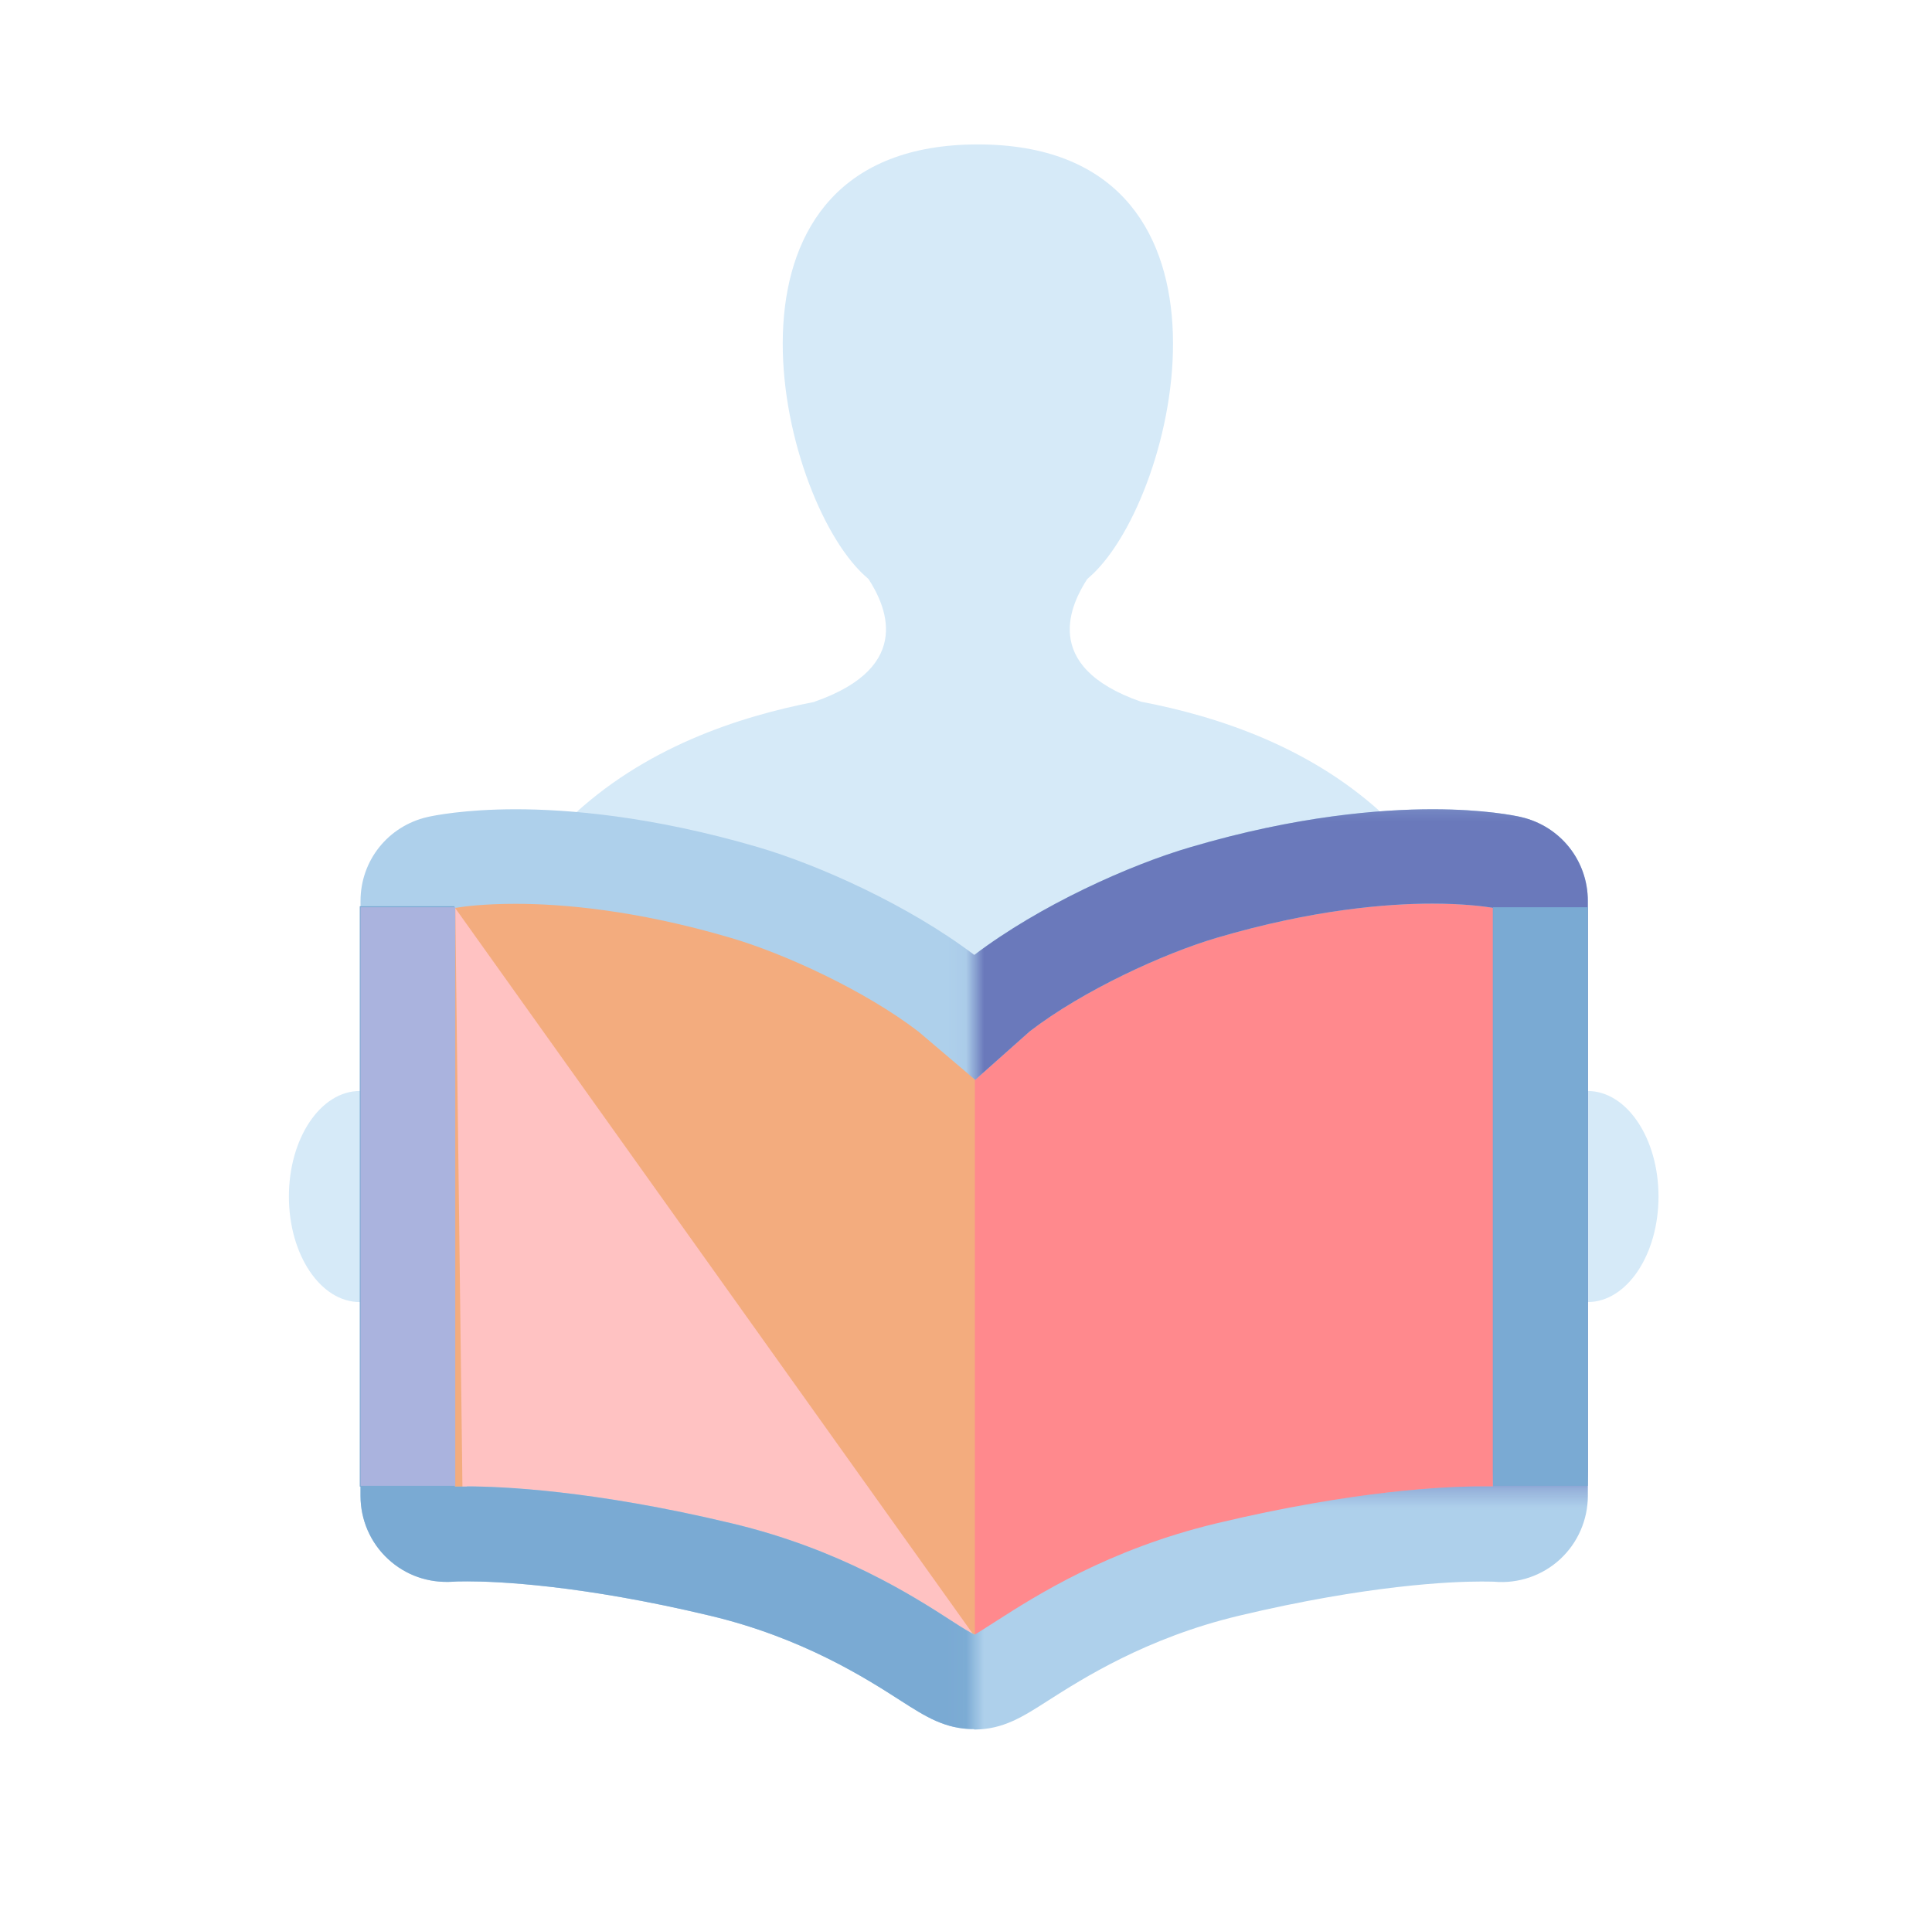 <svg width="107" height="106" viewBox="0 0 107 106" fill="none" xmlns="http://www.w3.org/2000/svg">
<path d="M87.929 72.121C90.096 72.121 91.853 69.504 91.853 66.275C91.853 63.047 90.096 60.43 87.929 60.43C85.761 60.43 84.004 63.047 84.004 66.275C84.004 69.504 85.761 72.121 87.929 72.121Z" fill="#D6EAF8"/>
<path d="M41.575 47.407C41.69 47.438 48.816 49.747 54.053 53.598C59.289 49.747 66.415 47.438 66.531 47.407C70.602 46.21 74.097 45.633 76.888 45.371C72.712 41.372 67.402 39.672 63.183 38.864C57.537 36.891 59.373 33.376 60.213 32.074C60.37 31.927 60.538 31.791 60.685 31.633C65.45 26.764 69.427 8 54.158 8C38.888 8 42.866 26.764 47.63 31.633C47.777 31.791 47.945 31.927 48.102 32.074C48.942 33.376 50.789 36.902 45.09 38.874H45.122C40.914 39.693 35.635 41.404 31.49 45.392C34.239 45.664 37.639 46.252 41.575 47.407Z" fill="#D6EAF8"/>
<path d="M19.925 72.121C22.093 72.121 23.85 69.504 23.85 66.275C23.85 63.047 22.093 60.43 19.925 60.43C17.757 60.43 16 63.047 16 66.275C16 69.504 17.757 72.121 19.925 72.121Z" fill="#D6EAF8"/>
<path d="M85.316 50.492C85.316 49.495 84.623 48.624 83.647 48.403C83.49 48.361 81.989 48.047 79.334 48.047C76.679 48.047 72.26 48.393 66.667 50.041C63.424 50.996 58.628 53.189 55.364 55.718L53.979 56.946L52.531 55.718C49.278 53.199 44.482 50.996 41.239 50.041C35.635 48.393 31.259 48.047 28.572 48.047C25.886 48.047 24.416 48.372 24.259 48.403C23.283 48.624 22.59 49.495 22.59 50.492V83.444C22.59 84.042 22.842 84.609 23.273 85.008C23.713 85.417 24.291 85.617 24.889 85.575C24.931 85.575 25.256 85.554 25.854 85.554C27.596 85.554 32.466 85.743 39.906 87.527C45.468 88.849 49.257 91.284 51.282 92.585C52.489 93.362 53.098 93.75 53.937 93.75C54.777 93.75 55.375 93.362 56.592 92.585C58.628 91.284 62.406 88.849 67.968 87.527C75.409 85.743 80.278 85.554 82.02 85.554C82.618 85.554 82.944 85.575 82.986 85.575C83.573 85.627 84.172 85.417 84.612 85.018C85.053 84.609 85.305 84.042 85.305 83.444V50.492H85.316Z" fill="#FF898D"/>
<path d="M53.99 56.946L45.437 51.09L29.968 47.48H22.59L22.549 68.301L23.283 85.008L34.974 86.215L53.99 93.75V56.946Z" fill="#F3AC7E"/>
<path d="M53.906 90.538L30.703 86.572L25.644 85.008L25.214 50.303L53.906 90.538Z" fill="#FFC2C2"/>
<path d="M53.948 95.775C52.342 95.775 51.261 95.083 49.886 94.201C47.977 92.973 44.44 90.706 39.308 89.489C32.14 87.778 27.512 87.59 25.865 87.59C25.392 87.59 25.13 87.6 25.078 87.611C23.724 87.695 22.465 87.254 21.489 86.351C20.513 85.449 19.967 84.179 19.967 82.857V49.904C19.967 47.669 21.489 45.759 23.671 45.255C23.997 45.182 25.707 44.825 28.572 44.825C31.437 44.825 36.076 45.192 41.984 46.924C45.342 47.91 50.317 50.135 53.958 52.895C57.6 50.135 62.564 47.91 65.932 46.924C71.83 45.182 76.479 44.825 79.344 44.825C82.209 44.825 83.92 45.182 84.235 45.255C86.418 45.759 87.939 47.669 87.939 49.904V82.857C87.939 84.179 87.383 85.459 86.407 86.362C85.421 87.275 84.088 87.726 82.765 87.611C82.797 87.611 82.514 87.6 82.041 87.6C80.383 87.6 75.766 87.789 68.598 89.499C63.466 90.727 59.93 92.994 58.02 94.212C56.645 95.093 55.553 95.796 53.958 95.796L53.948 95.775ZM25.865 82.332C27.701 82.332 32.812 82.531 40.526 84.378C46.518 85.805 50.548 88.387 52.709 89.783C53.224 90.119 53.811 90.486 54 90.538C54.084 90.486 54.672 90.108 55.186 89.783C57.348 88.398 61.378 85.816 67.37 84.378C75.084 82.531 80.194 82.332 82.031 82.332C82.293 82.332 82.514 82.332 82.681 82.332V50.282C82.136 50.198 81.002 50.051 79.334 50.051C76.815 50.051 72.712 50.376 67.402 51.94C64.474 52.801 59.993 54.847 57.033 57.124L54.011 59.811L50.873 57.145C47.913 54.868 43.422 52.811 40.483 51.951C35.184 50.387 31.07 50.062 28.551 50.062C26.872 50.062 25.749 50.198 25.193 50.292V82.342C25.361 82.342 25.581 82.342 25.844 82.342L25.865 82.332Z" fill="#AED0EB"/>
<mask id="mask0_323_76084" style="mask-type:luminance" maskUnits="userSpaceOnUse" x="53" y="44" width="38" height="39">
<path d="M90.374 44.248H53.948V82.342H90.374V44.248Z" fill="white"/>
</mask>
<g mask="url(#mask0_323_76084)">
<path d="M53.948 95.775C52.342 95.775 51.261 95.083 49.886 94.201C47.977 92.973 44.44 90.706 39.308 89.489C32.14 87.778 27.512 87.59 25.865 87.59C25.392 87.59 25.13 87.6 25.078 87.611C23.724 87.695 22.465 87.254 21.489 86.351C20.513 85.449 19.967 84.179 19.967 82.857V49.904C19.967 47.669 21.489 45.759 23.671 45.255C23.997 45.182 25.707 44.825 28.572 44.825C31.437 44.825 36.076 45.192 41.984 46.924C45.342 47.91 50.317 50.135 53.958 52.895C57.6 50.135 62.564 47.91 65.932 46.924C71.83 45.182 76.479 44.825 79.344 44.825C82.209 44.825 83.92 45.182 84.235 45.255C86.418 45.759 87.939 47.669 87.939 49.904V82.857C87.939 84.179 87.383 85.459 86.407 86.362C85.421 87.275 84.088 87.726 82.765 87.611C82.797 87.611 82.514 87.6 82.041 87.6C80.383 87.6 75.766 87.789 68.598 89.499C63.466 90.727 59.93 92.994 58.02 94.212C56.645 95.093 55.553 95.796 53.958 95.796L53.948 95.775ZM25.865 82.332C27.701 82.332 32.812 82.531 40.526 84.378C46.518 85.805 50.548 88.387 52.709 89.783C53.224 90.119 53.811 90.486 54 90.538C54.084 90.486 54.672 90.108 55.186 89.783C57.348 88.398 61.378 85.816 67.37 84.378C75.084 82.531 80.194 82.332 82.031 82.332C82.293 82.332 82.514 82.332 82.681 82.332V50.282C82.136 50.198 81.002 50.051 79.334 50.051C76.815 50.051 72.712 50.376 67.402 51.94C64.474 52.801 59.993 54.847 57.033 57.124L54.011 59.811L50.873 57.145C47.913 54.868 43.422 52.811 40.483 51.951C35.184 50.387 31.07 50.062 28.551 50.062C26.872 50.062 25.749 50.198 25.193 50.292V82.342C25.361 82.342 25.581 82.342 25.844 82.342L25.865 82.332Z" fill="#6A79BB"/>
</g>
<mask id="mask1_323_76084" style="mask-type:luminance" maskUnits="userSpaceOnUse" x="18" y="60" width="36" height="38">
<path d="M53.948 60.441H18.005V98H53.948V60.441Z" fill="white"/>
</mask>
<g mask="url(#mask1_323_76084)">
<path d="M53.948 95.775C52.342 95.775 51.261 95.082 49.886 94.201C47.977 92.973 44.44 90.706 39.308 89.489C32.14 87.778 27.512 87.59 25.865 87.59C25.392 87.59 25.13 87.6 25.078 87.611C23.724 87.695 22.465 87.254 21.489 86.351C20.513 85.449 19.967 84.179 19.967 82.857V49.904C19.967 47.669 21.489 45.759 23.671 45.255C23.997 45.182 25.707 44.825 28.572 44.825C31.437 44.825 36.076 45.192 41.984 46.924C45.342 47.91 50.317 50.135 53.958 52.895C57.6 50.135 62.564 47.91 65.932 46.924C71.83 45.182 76.479 44.825 79.344 44.825C82.209 44.825 83.92 45.182 84.235 45.255C86.418 45.759 87.939 47.669 87.939 49.904V82.857C87.939 84.179 87.383 85.459 86.407 86.362C85.421 87.275 84.088 87.726 82.765 87.611C82.797 87.611 82.514 87.6 82.041 87.6C80.383 87.6 75.766 87.789 68.598 89.499C63.466 90.727 59.93 92.994 58.02 94.212C56.645 95.093 55.553 95.796 53.958 95.796L53.948 95.775ZM25.865 82.332C27.701 82.332 32.812 82.531 40.526 84.378C46.518 85.805 50.548 88.387 52.709 89.783C53.224 90.119 53.811 90.486 54 90.538C54.084 90.486 54.672 90.108 55.186 89.783C57.348 88.398 61.378 85.816 67.37 84.378C75.084 82.531 80.194 82.332 82.031 82.332C82.293 82.332 82.514 82.332 82.681 82.332V50.282C82.136 50.198 81.002 50.051 79.334 50.051C76.815 50.051 72.712 50.376 67.402 51.94C64.474 52.801 59.993 54.847 57.033 57.124L54.011 59.811L50.873 57.145C47.913 54.868 43.422 52.811 40.483 51.95C35.184 50.387 31.07 50.062 28.551 50.062C26.872 50.062 25.749 50.198 25.193 50.292V82.342C25.361 82.342 25.581 82.342 25.844 82.342L25.865 82.332Z" fill="#7AAAD3"/>
</g>
<path d="M25.172 50.198H19.925V82.342H25.172V50.198Z" fill="#7AAAD3"/>
<path d="M87.939 50.251H82.692V82.3H87.939V50.251Z" fill="#7AAAD3"/>
<path d="M25.214 50.251H19.967V82.3H25.214V50.251Z" fill="#AAB3DE"/>
</svg>
